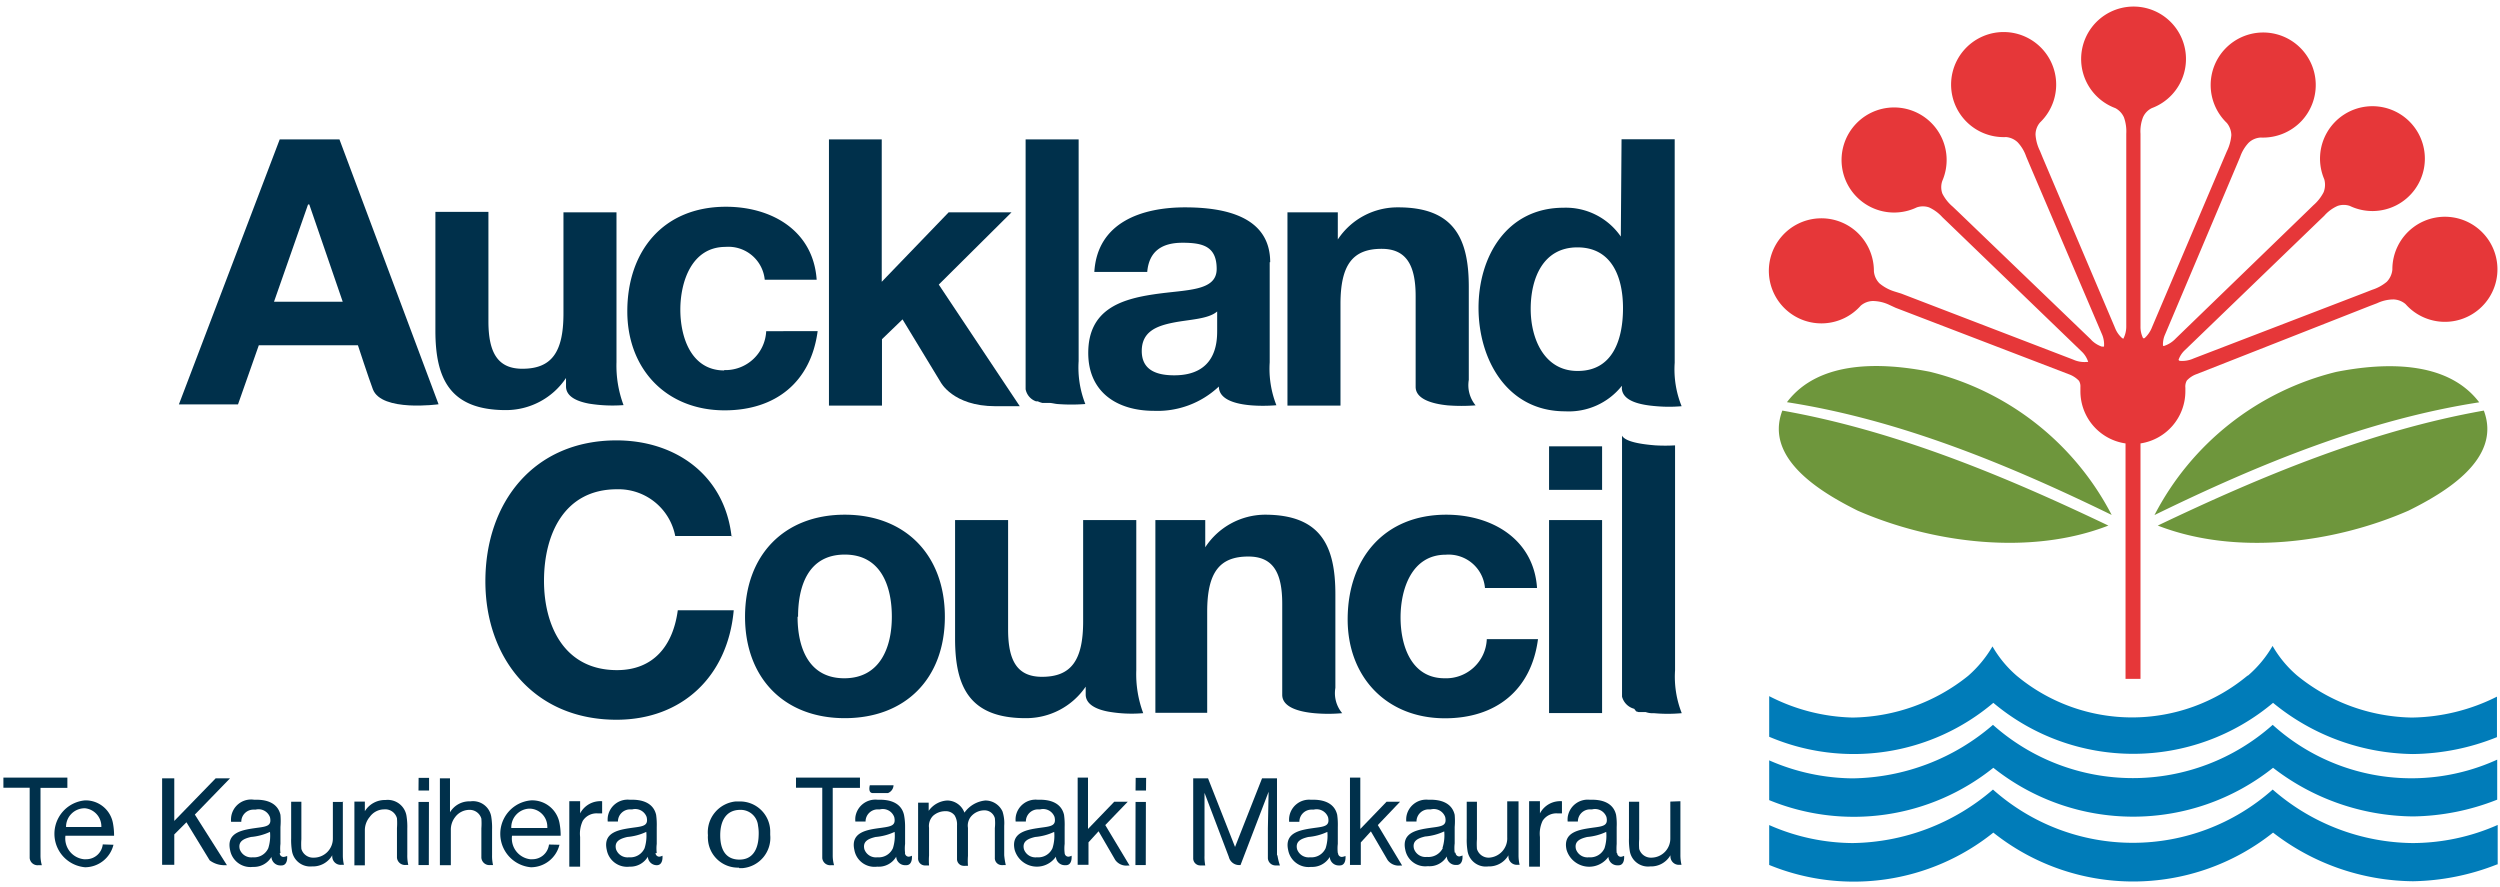 <svg id="Layer_3" data-name="Layer 3" xmlns="http://www.w3.org/2000/svg" xmlns:xlink="http://www.w3.org/1999/xlink" viewBox="0 0 205.56 72.97"><defs><style>.cls-1{fill:none;}.cls-2{clip-path:url(#clip-path);}.cls-3{fill:#e63739;}.cls-4{fill:#6e963c;}.cls-5{fill:#007cb9;}.cls-6{fill:#00304b;}</style><clipPath id="clip-path"><rect class="cls-1" x="0.28" y="0.48" width="205.07" height="72.01"/></clipPath></defs><g id="AC_logo_colour" data-name="AC logo colour"><g class="cls-2"><g class="cls-2"><path class="cls-3" d="M174.77,55.82V36.46a4.33,4.33,0,0,1-3.71-4.29v-.36a.86.86,0,0,0-.12-.5,2.15,2.15,0,0,0-.81-.53l-14.26-5.47-.54-.25a3.24,3.24,0,0,0-1.33-.31,1.59,1.59,0,0,0-1,.38,4.32,4.32,0,1,1-.38-6.1,4.36,4.36,0,0,1,1.46,3.27,1.6,1.6,0,0,0,.46,1,3.56,3.56,0,0,0,1.21.66l.58.18,14.09,5.41.17.07a2.25,2.25,0,0,0,1,.14h.11a2,2,0,0,0-.54-.86l-11-10.61-.45-.43a3.34,3.34,0,0,0-1.1-.81,1.56,1.56,0,0,0-1,0,4.32,4.32,0,1,1,2.1-2.19,1.55,1.55,0,0,0,0,1.06,3.45,3.45,0,0,0,.86,1.08l.44.42L171.91,27.9,172,28a2.29,2.29,0,0,0,.82.5H173a2.11,2.11,0,0,0-.16-1l-6-14.06-.24-.57a3.23,3.23,0,0,0-.7-1.17,1.57,1.57,0,0,0-.95-.43,4.32,4.32,0,1,1,2.79-1.2,1.53,1.53,0,0,0-.37,1,3.47,3.47,0,0,0,.36,1.33l.23.56,5.9,13.89.07.17a2.13,2.13,0,0,0,.56.78l.1.05a2.2,2.2,0,0,0,.24-1V11a3.43,3.43,0,0,0-.19-1.35,1.59,1.59,0,0,0-.71-.76,4.31,4.31,0,1,1,3,0,1.52,1.52,0,0,0-.73.77A3.19,3.19,0,0,0,176,11V26.86a2.08,2.08,0,0,0,.21.94.15.15,0,0,0,.13,0,2.39,2.39,0,0,0,.56-.78l.07-.17L182.86,13l.24-.56a3.67,3.67,0,0,0,.37-1.33,1.64,1.64,0,0,0-.37-1,4.32,4.32,0,1,1,6.11-.13,4.37,4.37,0,0,1-3.32,1.33,1.55,1.55,0,0,0-1,.43,3.23,3.23,0,0,0-.7,1.17l-.24.57-5.92,14a2,2,0,0,0-.18.95.15.15,0,0,0,.13,0,2.29,2.29,0,0,0,.82-.5l.13-.13L189.78,17.3l.43-.42a3.57,3.57,0,0,0,.85-1.08,1.68,1.68,0,0,0,.05-1.06,4.31,4.31,0,1,1,2.1,2.19,1.56,1.56,0,0,0-1,0,3.15,3.15,0,0,0-1.1.81l-.45.43-11,10.61a2,2,0,0,0-.53.8.13.13,0,0,0,.1.09,2.27,2.27,0,0,0,1-.14l.17-.07,14.08-5.41.56-.22a3.58,3.58,0,0,0,1.21-.66,1.66,1.66,0,0,0,.46-1A4.32,4.32,0,1,1,197.79,25a1.61,1.61,0,0,0-1-.38,3.2,3.2,0,0,0-1.33.31l-.58.22-14.26,5.61a2,2,0,0,0-.81.53,1,1,0,0,0-.12.59v.27A4.34,4.34,0,0,1,176,36.46V55.82Z"/><path class="cls-4" d="M177.41,43.22c8.5-4.06,17.5-7.81,26.82-9.46,1.51,4-3.25,6.77-6.2,8.23-6.15,2.69-14.22,3.72-20.62,1.22m-3.78-.87c-8.41-4.1-17.41-7.83-26.7-9.27,2.66-3.52,7.9-3.26,11.76-2.5a23,23,0,0,1,14.94,11.77m-.26.87c-6.4,2.5-14.46,1.46-20.62-1.22-2.95-1.47-7.71-4.25-6.2-8.23,9.32,1.65,18.32,5.4,26.82,9.46m3.78-.87a23,23,0,0,1,14.94-11.77c3.86-.76,9.1-1,11.76,2.5-9.29,1.44-18.29,5.16-26.7,9.27"/><path class="cls-5" d="M205.33,65.75a19.41,19.41,0,0,1-6.93,1.38,19.08,19.08,0,0,1-11.5-4,18.46,18.46,0,0,1-23,0,18.34,18.34,0,0,1-18.43,2.66V62.52A17.4,17.4,0,0,0,152.33,64a18,18,0,0,0,11.54-4.4,17.29,17.29,0,0,0,23,0,17,17,0,0,0,18.46,2.86v3.29Zm0,5.32a19.64,19.64,0,0,1-6.93,1.39,19.08,19.08,0,0,1-11.5-4,18.46,18.46,0,0,1-23,0,18.34,18.34,0,0,1-18.43,2.66V67.84a17.23,17.23,0,0,0,6.86,1.48,18,18,0,0,0,11.54-4.4,17.29,17.29,0,0,0,23,0,17.75,17.75,0,0,0,11.5,4.4,17.41,17.41,0,0,0,7-1.49v3.25ZM184.86,55.53a9.5,9.5,0,0,0,2-2.42,9.3,9.3,0,0,0,2,2.42A15.33,15.33,0,0,0,198.31,59a16,16,0,0,0,7-1.72v3.33A19,19,0,0,1,198.4,62a18.44,18.44,0,0,1-11.5-4.21,17.87,17.87,0,0,1-23,0,17.75,17.75,0,0,1-18.43,2.79V57.24A15.72,15.72,0,0,0,152.33,59a15.5,15.5,0,0,0,9.5-3.43,9.71,9.71,0,0,0,2-2.42,9.3,9.3,0,0,0,2,2.42,14.84,14.84,0,0,0,18.95,0"/><path class="cls-6" d="M93.43,42.76V55.11A9.19,9.19,0,0,0,94,58.64a11.16,11.16,0,0,1-2.83-.12c-1-.18-1.9-.59-1.9-1.42v-.64a5.92,5.92,0,0,1-4.94,2.59c-4.64,0-5.8-2.61-5.8-6.54V42.76h4.36v9c0,2.6.77,3.89,2.79,3.89,2.36,0,3.38-1.31,3.38-4.55V42.76ZM95,58.63V42.76H99.1V45A5.91,5.91,0,0,1,104,42.32c4.64,0,5.8,2.61,5.8,6.54v7.7a2.56,2.56,0,0,0,.56,2.08,12.73,12.73,0,0,1-2.31,0c-1.28-.12-2.62-.5-2.62-1.51V49.65c0-2.6-.77-3.89-2.79-3.89-2.37,0-3.38,1.31-3.38,4.54v8.31H95Zm38.37-1.36V35.82c.27.51,1.6.71,2.75.8a14.25,14.25,0,0,0,1.61,0V55.11a8.16,8.16,0,0,0,.55,3.53,12.62,12.62,0,0,1-2.3,0,1.65,1.65,0,0,1-.66-.09h-.59l-.2-.06-.16-.21a1.4,1.4,0,0,1-1-1m-1.62-17h-4.38V36.7h4.36v3.6Zm-4.38,2.48h4.36V58.63h-4.36Zm-1,5.59h-4.27a3,3,0,0,0-3.22-2.74c-2.8,0-3.72,2.82-3.72,5.16s.89,5,3.62,5a3.35,3.35,0,0,0,3.47-3.22h4.21c-.55,4.21-3.47,6.51-7.65,6.51-4.79,0-8-3.38-8-8.13,0-5,3-8.61,8.11-8.61,3.74,0,7.18,2,7.46,6M65.58,50.71c0,2.51.89,5.06,3.84,5.06s3.91-2.55,3.91-5.06-.89-5.11-3.87-5.11-3.84,2.55-3.84,5.11m-4.36,0c0-5.07,3.22-8.39,8.2-8.39s8.23,3.32,8.23,8.39-3.23,8.34-8.23,8.34-8.2-3.32-8.2-8.34m-1-6.64H55.52a4.75,4.75,0,0,0-4.79-3.84c-4.33,0-6,3.69-6,7.53,0,3.64,1.63,7.34,6,7.34,3,0,4.61-2,5-4.92h4.6c-.49,5.46-4.27,9-9.64,9-6.78,0-10.78-5.07-10.78-11.38,0-6.52,4-11.59,10.78-11.59,4.82,0,8.88,2.82,9.46,7.89"/><path class="cls-6" d="M59.56,30.46c-2.73,0-3.62-2.73-3.62-5s.92-5.16,3.72-5.16A3,3,0,0,1,62.88,23h4.27c-.28-4.05-3.71-6-7.46-6-5.16,0-8.11,3.65-8.11,8.6,0,4.76,3.22,8.14,8,8.14,4.17,0,7.09-2.3,7.65-6.51H63a3.36,3.36,0,0,1-3.47,3.2"/><path class="cls-6" d="M83.17,17.46H78l-5.5,5.71V11.46H68.16V33.35h4.36V27.89l1.69-1.63,3.12,5.14s1,2,4.52,2h2l-6.66-10Z"/><path class="cls-6" d="M50.69,17.46H46.33v8.32c0,3.22-1,4.54-3.38,4.54-2,0-2.79-1.29-2.79-3.9v-9H35.8v9.76c0,3.93,1.17,6.54,5.8,6.54a5.94,5.94,0,0,0,4.94-2.64v.69c0,.83.88,1.23,1.9,1.42a12.16,12.16,0,0,0,2.83.12,9.26,9.26,0,0,1-.58-3.53Z"/><path class="cls-6" d="M137.7,29.83V11.45h-4.37l-.06,8a5.49,5.49,0,0,0-4.7-2.37c-4.67,0-7,4-7,8.23s2.33,8.51,7.12,8.51a5.57,5.57,0,0,0,4.67-2.1v.14a.38.38,0,0,0,0,.15c.13,1,1.55,1.29,2.83,1.39a12,12,0,0,0,2.08,0,8.06,8.06,0,0,1-.57-3.57m-8,.67c-2.7,0-3.84-2.61-3.84-5.1s1-5.06,3.84-5.06,3.75,2.46,3.75,5-.82,5.16-3.71,5.16Z"/><path class="cls-6" d="M120.77,30V23.59c0-3.93-1.17-6.54-5.8-6.54A5.88,5.88,0,0,0,110,19.69V17.46h-4.14V33.35h4.36V25c0-3.22,1-4.54,3.38-4.54,2,0,2.8,1.29,2.8,3.9v7.45c0,1,1.34,1.39,2.62,1.52a14.84,14.84,0,0,0,2.31,0,2.6,2.6,0,0,1-.56-2.09V30Z"/><path class="cls-6" d="M104.44,21.56c0-3.8-3.81-4.51-7-4.51-3.56,0-7.21,1.23-7.46,5.31h4.35c.15-1.72,1.23-2.4,2.89-2.4s2.82.28,2.82,2.15-2.49,1.69-5.16,2.09-5.4,1.23-5.4,4.82c0,3.25,2.4,4.76,5.4,4.76a7.34,7.34,0,0,0,5.34-2c0,2,4.73,1.54,4.73,1.54a8.21,8.21,0,0,1-.55-3.53V21.56Zm-4.36,5.65c0,1-.12,3.65-3.53,3.65-1.41,0-2.67-.4-2.67-2s1.23-2.06,2.58-2.33,2.88-.28,3.62-.92v1.6Z"/><path class="cls-6" d="M88.69,11.46H84.33V32a1.31,1.31,0,0,0,.86,1h.14l.17.07.2.06h.58c.21,0,.43.07.66.09a14.72,14.72,0,0,0,2.3,0,8.21,8.21,0,0,1-.55-3.53Z"/><path class="cls-6" d="M29.14,71.14V65.91H30v.79a1.93,1.93,0,0,1,1.7-.92,1.56,1.56,0,0,1,1.73,1.35h0a5.54,5.54,0,0,1,.06,1v2.14a3.45,3.45,0,0,0,.08.85h-.21a.66.66,0,0,1-.72-.6V68.09a5.47,5.47,0,0,0,0-.81,1,1,0,0,0-1.06-.73,1.46,1.46,0,0,0-1.17.61A1.7,1.7,0,0,0,30,68.24v2.91h-.88Z"/><path class="cls-6" d="M9.33,69.46A2.42,2.42,0,0,1,7,71.31a2.76,2.76,0,0,1,0-5.5,2.28,2.28,0,0,1,2.28,1.84,5.46,5.46,0,0,1,.1,1.07h-4A1.72,1.72,0,0,0,6.9,70.65l.18,0a1.37,1.37,0,0,0,1.37-1.22Zm-1-1.39A1.5,1.5,0,0,0,7,66.46H6.91A1.53,1.53,0,0,0,5.43,68h3Z"/><path class="cls-6" d="M15.33,67.61l-1,1v2.5h-1V64h1v3.5L17.73,64h1.18L16,67Zm.66-.68,2.67,4.21h-.17a2,2,0,0,1-1.25-.4l-1.91-3.13"/><path class="cls-6" d="M47.7,65.88v1a1.88,1.88,0,0,1,1.81-1v1h-.37a1.34,1.34,0,0,0-1.22.61,2.46,2.46,0,0,0-.22,1.33v2.44h-.89V65.88Z"/><path class="cls-6" d="M82.57,70.3V67.9a3.14,3.14,0,0,0-.14-1.18,1.55,1.55,0,0,0-1.41-.9,2.39,2.39,0,0,0-1.72,1,1.52,1.52,0,0,0-1.4-1,2,2,0,0,0-1.54.85V66h-.87v4.55a.57.57,0,0,0,.53.61h.37a5.61,5.61,0,0,1,0-.82V68.07a1.18,1.18,0,0,1,.34-1,1.51,1.51,0,0,1,1-.37.91.91,0,0,1,.76.34,1.42,1.42,0,0,1,.2.83v2.75a.55.55,0,0,0,.53.57.43.43,0,0,0,.16,0h.21a5.61,5.61,0,0,1,0-.82V68.07a1.17,1.17,0,0,1,.31-1,1.44,1.44,0,0,1,1-.44.88.88,0,0,1,.9.64,3.75,3.75,0,0,1,0,.82v2.43a.57.57,0,0,0,.53.61.44.44,0,0,0,.16,0h.21a5.69,5.69,0,0,1-.13-.81"/><path class="cls-6" d="M105,70.3V64h-1.23l-2.22,5.64L99.33,64H98.11v6.56a.58.58,0,0,0,.58.6h.41a3.82,3.82,0,0,1-.06-.83V65.19l2,5.27a.87.87,0,0,0,.83.67H102l.31-.81,2-5.22-.06,3,0,2.47a.63.63,0,0,0,.66.59h.33a4.79,4.79,0,0,1-.2-.81"/><path class="cls-6" d="M22.06,69.74a1.28,1.28,0,0,1-1.28.75,1,1,0,0,1-1.07-.67c-.15-.65.34-.86.92-1a4.58,4.58,0,0,0,1.57-.42,3.37,3.37,0,0,1-.14,1.34m1,.4a3.14,3.14,0,0,1,0-.75V68a6,6,0,0,0,0-1c-.23-1-1.17-1.28-2.15-1.24A1.65,1.65,0,0,0,19,67.24a1.82,1.82,0,0,0,0,.33h.84a1,1,0,0,1,1-1l.18,0a1,1,0,0,1,1.18.63c.15.69-.23.76-1.09.87-1.1.16-2.53.33-2.19,1.83a1.7,1.7,0,0,0,1.88,1.38,1.68,1.68,0,0,0,1.52-.82.73.73,0,0,0,.75.7h.07c.56,0,.47-.78.47-.78a1,1,0,0,1-.29.08.31.31,0,0,1-.32-.3h0"/><path class="cls-6" d="M28.19,65.88v4.44a3.42,3.42,0,0,0,.09.79h-.23a.69.69,0,0,1-.73-.65.71.71,0,0,1,0-.14,1.83,1.83,0,0,1-1.66.92A1.52,1.52,0,0,1,24,69.92v0a5.54,5.54,0,0,1-.06-1v-3h.84V69a5.34,5.34,0,0,0,0,.8,1,1,0,0,0,1,.72,1.57,1.57,0,0,0,1.59-1.58v-3h.86Z"/><polygon class="cls-6" points="34.42 63.96 34.41 65 35.28 65 35.28 63.96 34.42 63.96"/><polygon class="cls-6" points="34.41 71.13 34.41 65.94 35.27 65.94 35.26 71.13 34.41 71.13"/><path class="cls-6" d="M53,69.74a1.28,1.28,0,0,1-1.28.75,1,1,0,0,1-1.07-.67c-.15-.65.34-.86.92-1a4.58,4.58,0,0,0,1.57-.42A3.37,3.37,0,0,1,53,69.74m1,.4a3.14,3.14,0,0,1,0-.75V68a6,6,0,0,0-.05-1c-.23-1-1.17-1.28-2.15-1.24a1.65,1.65,0,0,0-1.83,1.46,1.82,1.82,0,0,0,0,.33h.84a1,1,0,0,1,1-1l.18,0a1,1,0,0,1,1.18.63c.15.69-.23.76-1.09.87-1.1.16-2.53.33-2.19,1.83a1.7,1.7,0,0,0,1.88,1.38,1.67,1.67,0,0,0,1.5-.82.73.73,0,0,0,.75.7H54c.56,0,.47-.78.47-.78a.81.81,0,0,1-.25.08.31.31,0,0,1-.32-.3h0"/><path class="cls-6" d="M60.77,71.34A2.47,2.47,0,0,1,58.21,69a1.69,1.69,0,0,1,0-.32,2.54,2.54,0,0,1,2.27-2.78l.31,0a2.48,2.48,0,0,1,2.54,2.4c0,.11,0,.23,0,.35a2.5,2.5,0,0,1-2.26,2.73l-.3,0m1.56-3.48a1.43,1.43,0,0,0-1.46-1.31c-1.17,0-1.65.91-1.65,2.09s.45,2,1.58,2c1.46,0,1.57-1.51,1.58-2a3.41,3.41,0,0,0-.05-.78"/><path class="cls-6" d="M73.47,64.57a.72.72,0,0,1-.46.64H71.77c-.43,0-.25-.64-.25-.64h2Z"/><path class="cls-6" d="M73.42,69.74a1.28,1.28,0,0,1-1.28.75,1,1,0,0,1-1.07-.67c-.15-.65.34-.86.92-1a4.58,4.58,0,0,0,1.57-.42,3.37,3.37,0,0,1-.14,1.34m1,.4a3.14,3.14,0,0,1,0-.75V68a5,5,0,0,0-.09-1c-.23-1-1.17-1.28-2.15-1.24a1.66,1.66,0,0,0-1.85,1.44,2,2,0,0,0,0,.35h.84a1,1,0,0,1,1-1h.18a1,1,0,0,1,1.18.64c.15.69-.23.76-1.09.88-1.1.15-2.53.32-2.19,1.82a1.68,1.68,0,0,0,1.88,1.37,1.66,1.66,0,0,0,1.56-.82.73.73,0,0,0,.75.7h.07c.56,0,.47-.78.47-.78a.73.73,0,0,1-.25.08.31.31,0,0,1-.32-.3h0"/><polygon class="cls-6" points="93.38 63.96 93.37 65 94.23 65 94.24 63.96 93.38 63.96"/><polygon class="cls-6" points="93.36 71.13 93.37 65.94 94.22 65.94 94.21 71.13 93.36 71.13"/><path class="cls-6" d="M86.54,69.74a1.28,1.28,0,0,1-1.28.75,1,1,0,0,1-1.07-.67c-.15-.65.34-.86.92-1a4.58,4.58,0,0,0,1.57-.42,3.37,3.37,0,0,1-.14,1.34m1,.4a3.14,3.14,0,0,1,0-.75V68a6,6,0,0,0-.05-1c-.23-1-1.17-1.28-2.15-1.24a1.65,1.65,0,0,0-1.83,1.46,1.82,1.82,0,0,0,0,.33h.84a1,1,0,0,1,1-1l.18,0a1,1,0,0,1,1.18.63c.15.69-.23.76-1.09.87-1.1.16-2.53.33-2.19,1.83a1.9,1.9,0,0,0,3.39.56.73.73,0,0,0,.75.7h.07c.56,0,.47-.78.47-.78a.73.73,0,0,1-.25.08.31.31,0,0,1-.32-.3h0"/><path class="cls-6" d="M88.61,71.11V63.94h.85v4.22l2.16-2.24h1.11l-1.85,1.92,2,3.33H92.7a1.11,1.11,0,0,1-1-.46l-1.37-2.36-.83.91v1.85Z"/><path class="cls-6" d="M109,69.74a1.28,1.28,0,0,1-1.28.75,1,1,0,0,1-1.07-.67c-.15-.65.34-.86.92-1a4.58,4.58,0,0,0,1.57-.42,3.37,3.37,0,0,1-.14,1.34m1,.4a3.14,3.14,0,0,1,0-.75V68a6,6,0,0,0-.05-1c-.23-1-1.17-1.28-2.15-1.24A1.65,1.65,0,0,0,106,67.24a1.82,1.82,0,0,0,0,.33h.84a1,1,0,0,1,1-1l.18,0a1,1,0,0,1,1.18.63c.15.69-.23.76-1.09.87-1.1.16-2.53.33-2.19,1.83a1.7,1.7,0,0,0,1.88,1.38,1.68,1.68,0,0,0,1.54-.82.73.73,0,0,0,.75.7h.07c.56,0,.47-.78.47-.78a1,1,0,0,1-.29.08.31.31,0,0,1-.32-.3h0"/><path class="cls-6" d="M111,71.11V63.94h.85v4.22l2.16-2.24h1.11l-1.83,1.92,2,3.33h-.2a1.11,1.11,0,0,1-1-.46l-1.37-2.35-.83.91v1.85H111Z"/><path class="cls-6" d="M118.63,69.74a1.32,1.32,0,0,1-1.3.72,1,1,0,0,1-1.07-.68c-.15-.65.34-.86.92-1a4.58,4.58,0,0,0,1.57-.42,3.44,3.44,0,0,1-.14,1.35m1,.39a3.14,3.14,0,0,1,0-.75V68a6,6,0,0,0,0-1c-.23-1-1.17-1.28-2.15-1.24a1.65,1.65,0,0,0-1.83,1.46,1.82,1.82,0,0,0,0,.33h.84a1,1,0,0,1,1-1l.18,0a1,1,0,0,1,1.18.63c.15.69-.23.76-1.09.87-1.1.16-2.53.33-2.19,1.83a1.67,1.67,0,0,0,1.85,1.34,1.65,1.65,0,0,0,1.56-.8.73.73,0,0,0,.75.7h.07c.56,0,.47-.78.47-.78a1.21,1.21,0,0,1-.25.08.31.31,0,0,1-.32-.3h0"/><path class="cls-6" d="M124.86,65.88v4.44a3.42,3.42,0,0,0,.09.79h-.22a.69.69,0,0,1-.7-.68.45.45,0,0,1,0-.11,1.83,1.83,0,0,1-1.66.92,1.52,1.52,0,0,1-1.71-1.32v0a5.54,5.54,0,0,1-.06-1v-3h.84V69a5.34,5.34,0,0,0,0,.8,1,1,0,0,0,1,.72,1.59,1.59,0,0,0,1.49-1.68V65.89h.92Z"/><path class="cls-6" d="M131.93,69.74a1.28,1.28,0,0,1-1.28.75,1,1,0,0,1-1.07-.67c-.15-.65.34-.86.92-1a4.58,4.58,0,0,0,1.57-.42,3.37,3.37,0,0,1-.14,1.34m1,.4a4.69,4.69,0,0,1,0-.75V68a5,5,0,0,0-.05-1c-.23-1-1.17-1.28-2.15-1.24a1.66,1.66,0,0,0-1.83,1.46,1.82,1.82,0,0,0,0,.33h.84a1,1,0,0,1,1-1l.17,0a1,1,0,0,1,1.18.63c.15.69-.23.76-1.09.87-1.1.16-2.53.33-2.19,1.83a1.94,1.94,0,0,0,3.44.57.73.73,0,0,0,.75.7h.07c.56,0,.47-.78.47-.78a1,1,0,0,1-.25.08.31.31,0,0,1-.32-.3h0"/><path class="cls-6" d="M138.17,65.88v4.44a3.42,3.42,0,0,0,.09.79h-.21a.69.69,0,0,1-.7-.68.45.45,0,0,1,0-.11,1.83,1.83,0,0,1-1.66.92A1.52,1.52,0,0,1,134,69.92v0a5.54,5.54,0,0,1-.06-1v-3h.84V69a5.34,5.34,0,0,0,0,.8,1,1,0,0,0,1,.72,1.57,1.57,0,0,0,1.56-1.61v-3Z"/><path class="cls-6" d="M5.54,64.78H3.33v5.53a2.91,2.91,0,0,0,.11.83H3.16a.65.65,0,0,1-.72-.59V64.77H.28v-.83H5.54Z"/><path class="cls-6" d="M46,69.46a2.42,2.42,0,0,1-2.34,1.85,2.76,2.76,0,0,1,0-5.5A2.28,2.28,0,0,1,46,67.65a5.46,5.46,0,0,1,.1,1.07h-4a1.72,1.72,0,0,0,1.49,1.93l.18,0a1.37,1.37,0,0,0,1.37-1.21Zm-1-1.39a1.49,1.49,0,0,0-1.39-1.58h-.1a1.54,1.54,0,0,0-1.47,1.59h3Z"/><path class="cls-6" d="M36.17,71.14V64H37v2.79a1.86,1.86,0,0,1,1.68-.9,1.52,1.52,0,0,1,1.72,1.31v0a5.54,5.54,0,0,1,.06,1V70.3a3.38,3.38,0,0,0,.08.83h-.24a.66.66,0,0,1-.72-.6V68.11a5.34,5.34,0,0,0,0-.8,1,1,0,0,0-1-.72,1.47,1.47,0,0,0-1.16.6,1.67,1.67,0,0,0-.35,1.08v2.87Z"/><path class="cls-6" d="M70.71,64.78H68.47v5.53a2.91,2.91,0,0,0,.11.83h-.25a.65.65,0,0,1-.72-.59V64.77H65.45v-.83h5.26Z"/><path class="cls-6" d="M126.62,65.88v1a1.88,1.88,0,0,1,1.81-1v1h-.37a1.34,1.34,0,0,0-1.22.61,2.46,2.46,0,0,0-.22,1.33v2.44h-.89V65.88Z"/><path class="cls-6" d="M25.33,16.81h.1l2.75,8H22.53ZM14.71,33.25h4.86l1.71-4.86h8.15s.89,2.72,1.23,3.62c.72,1.88,5.4,1.23,5.4,1.23L27.91,11.46H23Z"/></g></g></g></svg>